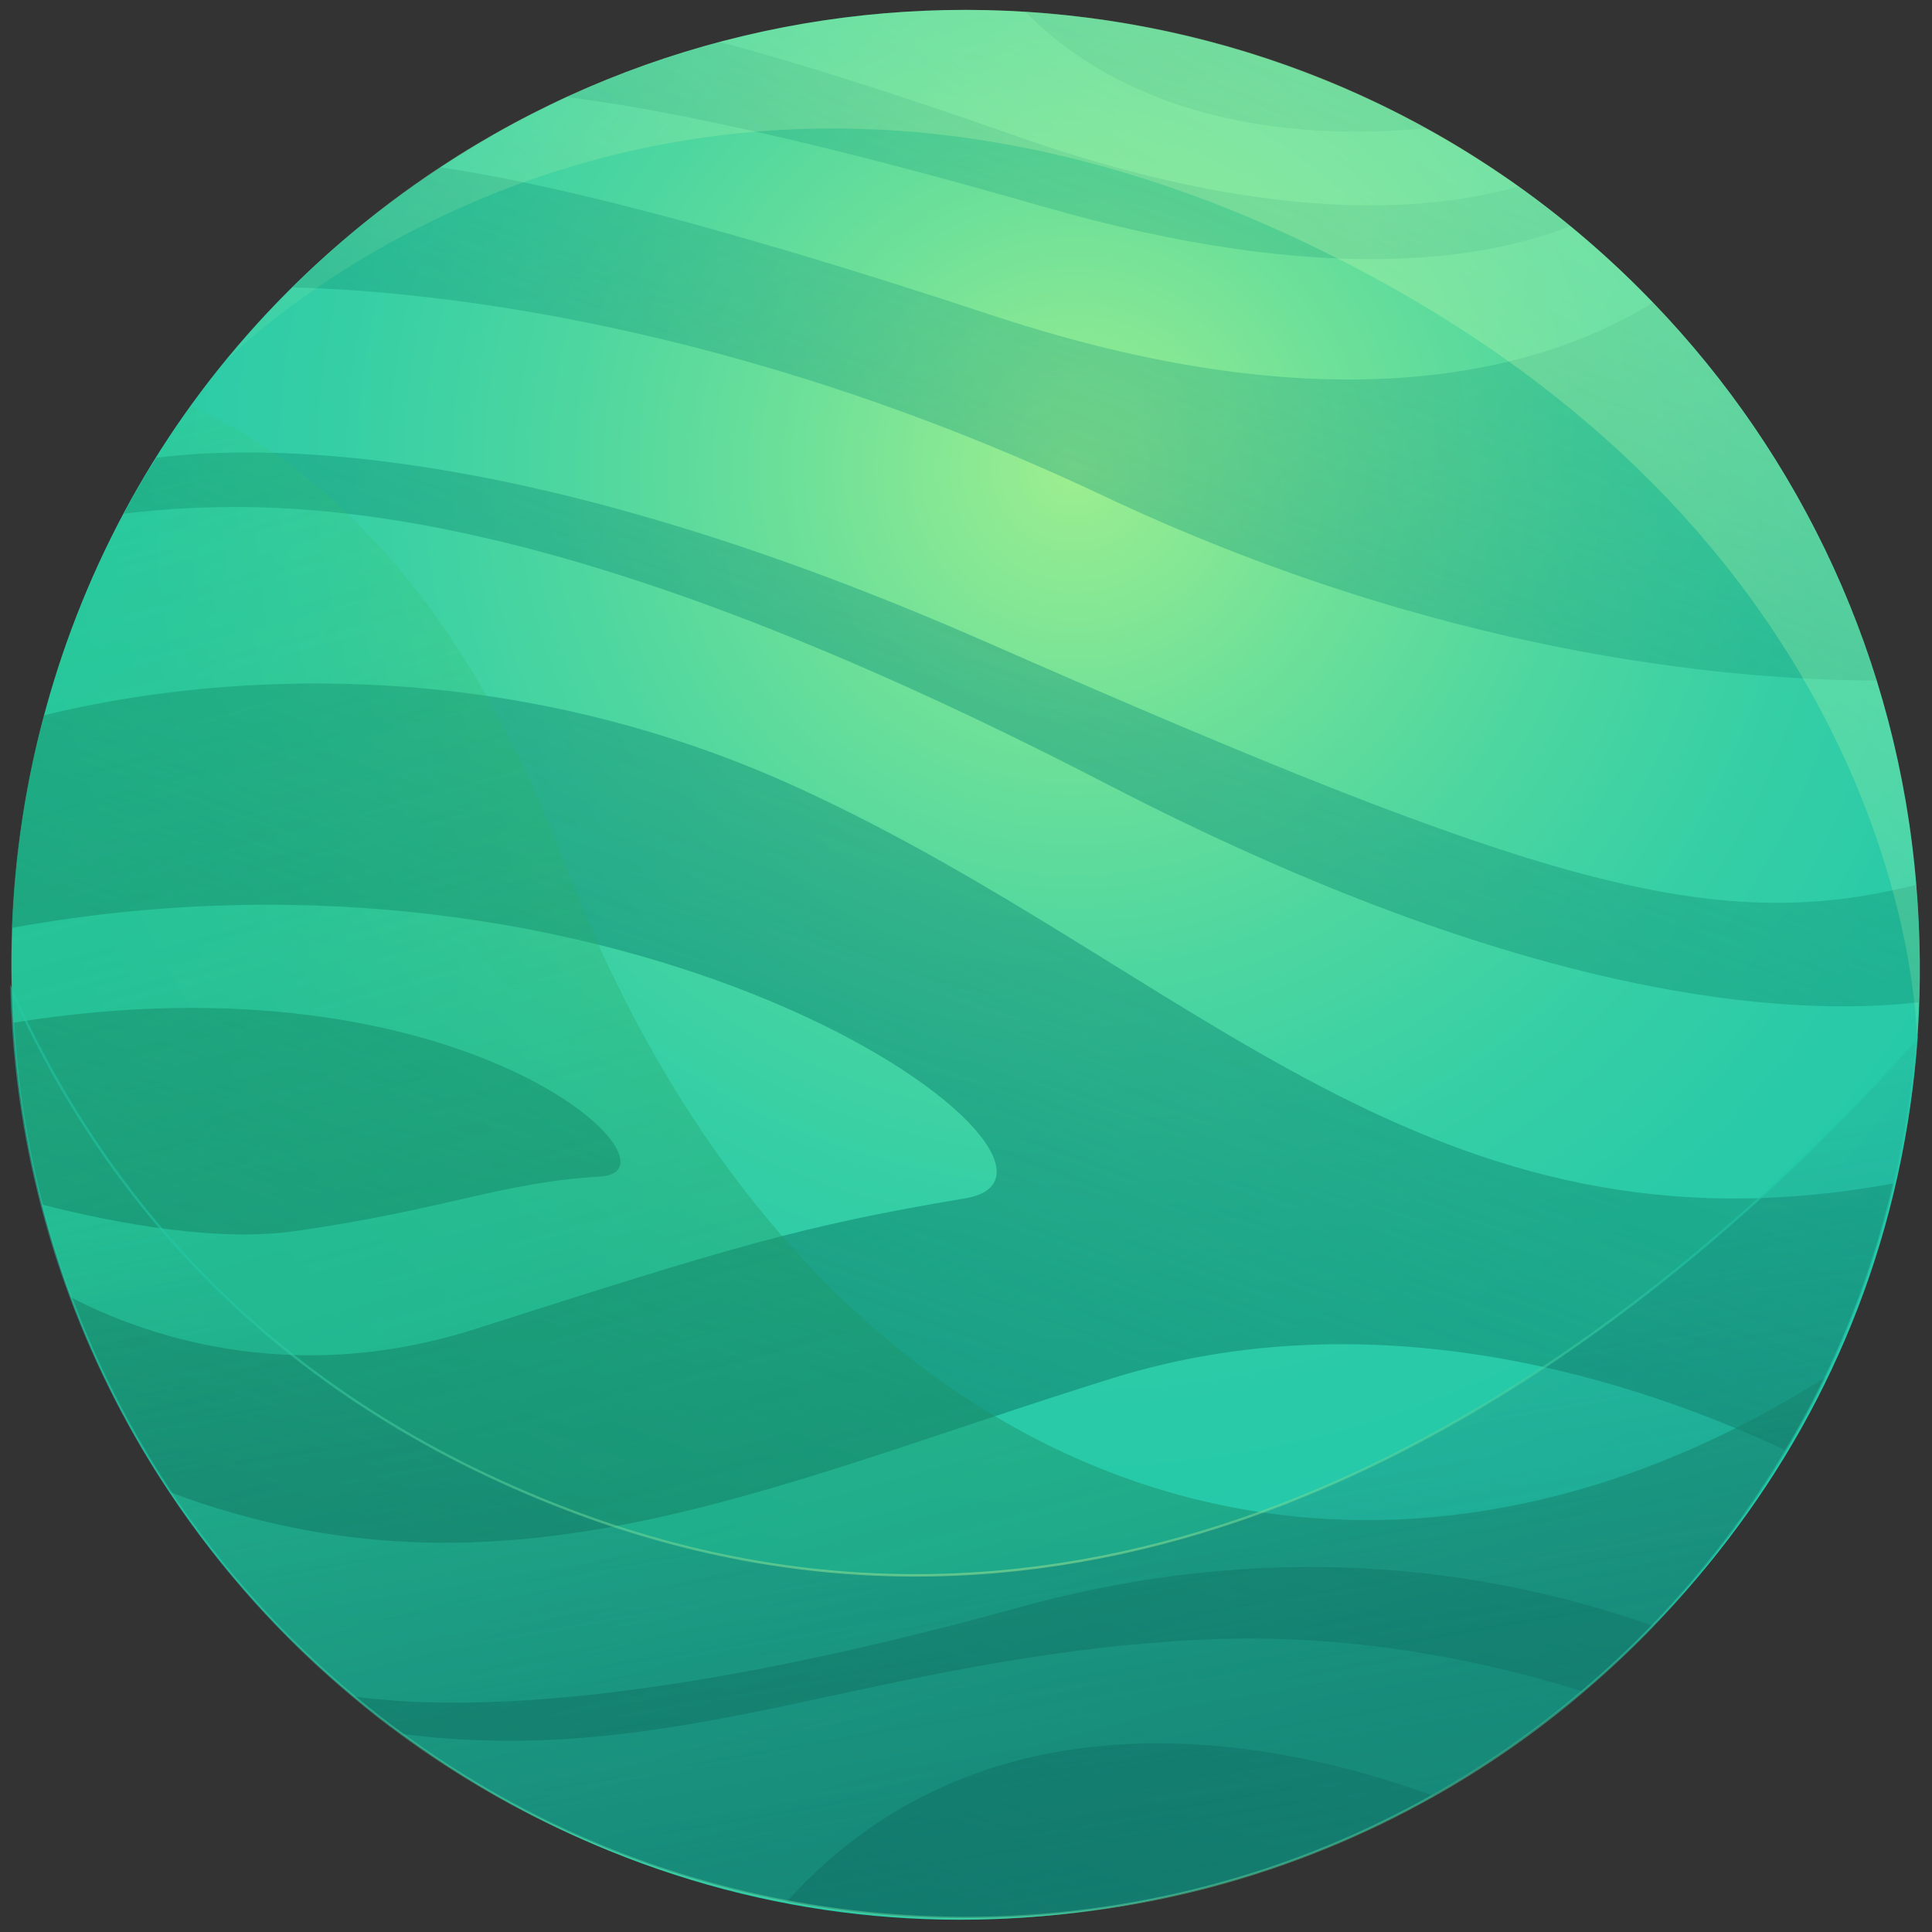 <svg version="1.1" id="Layer_1" xmlns="http://www.w3.org/2000/svg" x="0" y="0" viewBox="0 0 800 800" xml:space="preserve"><rect x="0" y="0" width="800" height="800" fill="#333333" stroke="none"/><style>.st1{fill:url(#SVGID_00000072973192119045810860000002580575957206875327_)}.st2{fill:url(#SVGID_00000085225662150849855850000004140388938347188118_)}.st3{fill:url(#SVGID_00000131359153621543460750000016332090667887006906_)}.st4{fill:url(#SVGID_00000080913414299195118050000000926378905362479756_)}.st5{fill:url(#SVGID_00000091714111247735375110000009242488045789866901_)}.st6{fill:url(#SVGID_00000044155078045198098540000009152884215211669439_)}.st7{fill:url(#SVGID_00000027588695572085431370000003150873688497438344_)}.st8{fill:url(#SVGID_00000067198149187582422680000016086478882724176826_)}.st9{opacity:.55;fill:url(#SVGID_00000132786319459200299240000008759219841728662687_)}.st10{opacity:.5;fill:url(#SVGID_00000101803679389922257520000017097814944185932173_);stroke:url(#SVGID_00000120539577249986608330000003637616063886373514_);stroke-miterlimit:10}.st11{opacity:.5;fill:url(#SVGID_00000111870365163518938400000014566391798242984636_)}</style><radialGradient id="SVGID_1_" cx="444.988" cy="193.856" r="467.231" gradientUnits="userSpaceOnUse"><stop offset="0" stop-color="#9eef8f"/><stop offset=".04" stop-color="#95ec91"/><stop offset=".248" stop-color="#6de099"/><stop offset=".453" stop-color="#4dd6a0"/><stop offset=".65" stop-color="#36cfa5"/><stop offset=".836" stop-color="#29caa8"/><stop offset="1" stop-color="#24c9a9"/></radialGradient><path d="M166.5 718.1C-55.1 556.3-48.2 221.3 182.3 69.3c156.4-103.5 368.5-83 502.2 56 61.5 63.9 101.4 148.1 109 241.2 28.2 337.8-355.5 550.7-627 351.6z" fill="url(#SVGID_1_)"/><linearGradient id="SVGID_00000031913810302444011640000000804739724066973572_" gradientUnits="userSpaceOnUse" x1="210.067" y1="859.044" x2="541.947" y2="-55.318"><stop offset="0" stop-color="#138677"/><stop offset="1" stop-color="#139b77" stop-opacity=".1"/></linearGradient><path d="M777.1 281.8c-62.7-.2-182-11.2-320.9-76.8-153.5-72.5-280.6-84.6-335-86 18.6-18.5 39.1-35.2 61.1-49.7 36.2 5.2 104.4 20.2 228.7 61.3 147.4 48.7 232.3 20.3 273.4-5.3 42.1 43.7 74.2 97.1 92.7 156.5z" fill="url(#SVGID_00000031913810302444011640000000804739724066973572_)"/><linearGradient id="SVGID_00000104665453906400432150000008362269541592666811_" gradientUnits="userSpaceOnUse" x1="161.306" y1="841.351" x2="493.188" y2="-73.019"><stop offset="0" stop-color="#138677"/><stop offset="1" stop-color="#139b77" stop-opacity=".1"/></linearGradient><path d="M650.2 93.6c-34.4 13.7-102.1 25.5-218.8-8.2-102.2-29.5-162.7-41-196.7-45.2 20.3-9.3 41.5-17 63.5-22.8 29.8 8 69.4 20.2 121.9 38.7C524.3 92.9 591 88 628.7 77.2c7.3 5.2 14.5 10.7 21.5 16.4z" fill="url(#SVGID_00000104665453906400432150000008362269541592666811_)"/><linearGradient id="SVGID_00000081622481592992228070000007982347897781936021_" gradientUnits="userSpaceOnUse" x1="206.676" y1="857.807" x2="538.553" y2="-56.55"><stop offset="0" stop-color="#138677"/><stop offset="1" stop-color="#139b77" stop-opacity=".1"/></linearGradient><path d="M590.5 53.1c-39.4 3.9-115.2 3.2-166-48.3 59.9 3.7 116.2 20.8 166 48.3z" fill="url(#SVGID_00000081622481592992228070000007982347897781936021_)"/><linearGradient id="SVGID_00000162324520939225890560000011526693501623715494_" gradientUnits="userSpaceOnUse" x1="223.283" y1="863.843" x2="555.164" y2="-50.522"><stop offset="0" stop-color="#138677"/><stop offset="1" stop-color="#139b77" stop-opacity=".1"/></linearGradient><path d="M794.8 399.2c0 5.3-.1 10.5-.3 15.8-52.7 6.1-161.2.2-336.1-90.3-221.2-114.4-332.8-120.9-407.1-112 4.2-7.9 8.7-15.7 13.5-23.2 49.4-6.1 159.9-4.4 343.9 76.5 227.6 100 300 121.7 384.7 100.4 1 10.8 1.4 21.7 1.4 32.8z" fill="url(#SVGID_00000162324520939225890560000011526693501623715494_)"/><linearGradient id="SVGID_00000166648917577678170720000004113555193771505318_" gradientUnits="userSpaceOnUse" x1="230.831" y1="866.581" x2="562.711" y2="-47.782"><stop offset="0" stop-color="#138677"/><stop offset="1" stop-color="#139b77" stop-opacity=".1"/></linearGradient><path d="M332 326.9C193.6 263 66.3 284.3 18.2 296.2c-7.6 28.2-12.1 57.7-13.3 88 266.1-48.2 461 100.9 394.8 112-67.7 11.3-97.1 20.3-203.2 54.2-77.5 24.7-139.4 1.3-167.1-13.2C40.1 565.9 54 592.9 70.7 618c137.4 51.3 247.2-2.9 389.9-47.3 111-34.5 218.9 1.7 278.9 29.9 20.2-33.9 35.4-71.1 44.7-110.6C592 525.5 494.8 402.1 332 326.9z" fill="url(#SVGID_00000166648917577678170720000004113555193771505318_)"/><linearGradient id="SVGID_00000057858117060150232380000003382609578204515205_" gradientUnits="userSpaceOnUse" x1="10.034" y1="786.44" x2="341.913" y2="-127.923"><stop offset="0" stop-color="#138677"/><stop offset="1" stop-color="#139b77" stop-opacity=".1"/></linearGradient><path d="M248.5 487.2c-40.6 2.3-63.2 13.5-126.4 22.6-31.2 4.4-71.7-2.6-104.7-11-6.4-24.2-10.5-49.5-12-75.3 187.7-30.4 281.3 61.6 243.1 63.7z" fill="url(#SVGID_00000057858117060150232380000003382609578204515205_)"/><linearGradient id="SVGID_00000142877633469623166860000011642978333561694895_" gradientUnits="userSpaceOnUse" x1="336.701" y1="905.009" x2="668.58" y2="-9.355"><stop offset="0" stop-color="#138677"/><stop offset="1" stop-color="#139b77" stop-opacity=".1"/></linearGradient><path d="M684.4 673.2c-9.2 9.6-18.9 18.6-29 27.2-48.2-15-102.7-24.5-160.8-21.3-134 7.3-214.2 53.5-328.1 38.9-6.8-4.9-13.4-10.1-19.8-15.5 46.5 6.3 130.1 3.2 275.6-37 102.1-28.1 190.8-17.3 262.1 7.7z" fill="url(#SVGID_00000142877633469623166860000011642978333561694895_)"/><linearGradient id="SVGID_00000079466253308349540030000009101639043717430172_" gradientUnits="userSpaceOnUse" x1="400.61" y1="928.205" x2="732.49" y2="13.841"><stop offset="0" stop-color="#138677"/><stop offset="1" stop-color="#139b77" stop-opacity=".1"/></linearGradient><path d="M593.5 743.6c-57.3 32.3-123.4 50.7-193.8 50.7-25.2 0-49.9-2.4-73.9-6.9 84.9-94.1 208.5-65.5 267.7-43.8z" fill="url(#SVGID_00000079466253308349540030000009101639043717430172_)"/><linearGradient id="SVGID_00000162330376822929124590000004960064182651187864_" gradientUnits="userSpaceOnUse" x1="443.637" y1="742.545" x2="240.455" y2=".931"><stop offset="0" stop-color="#127f6a"/><stop offset="1" stop-color="#3dd565" stop-opacity=".1"/></linearGradient><path d="M756 570.2c-5 10.4-10.5 20.6-16.4 30.5-15.6 26.3-34.2 50.6-55.3 72.5-9.2 9.6-18.9 18.6-29 27.2-19.1 16.3-39.8 30.7-61.8 43.1-57.3 32.3-123.4 50.7-193.8 50.7-25.2 0-49.9-2.4-73.9-6.9-58.8-11.1-112.9-35.2-159.4-69.3-6.8-4.9-13.4-10.1-19.8-15.5-29.2-24.3-54.8-52.8-75.9-84.5-16.7-25-30.6-52.1-41.3-80.8-4.7-12.5-8.7-25.3-12.1-38.4-6.3-24.2-10.4-49.5-11.9-75.3-.3-4.4-.5-8.9-.6-13.4-.1-3.6-.2-7.2-.2-10.9 0-5 .1-10 .3-14.9 1.1-30.3 5.7-59.8 13.3-88 7.9-29.4 19.1-57.3 33.2-83.6 4.2-7.9 8.7-15.7 13.5-23.2 4.6-7.3 9.4-14.4 14.4-21.4 55.7 25.6 112.9 80.4 154.5 189.4C293.5 514 400.8 608 522.2 626.2c75.1 11.2 155.6-6.4 233.8-56z" opacity=".55" fill="url(#SVGID_00000162330376822929124590000004960064182651187864_)"/><linearGradient id="SVGID_00000036214981812543314160000000243358343364010380_" gradientUnits="userSpaceOnUse" x1="463.184" y1="804.576" x2="401.139" y2="443.441"><stop offset="0" stop-color="#126d6a"/><stop offset="1" stop-color="#12656a" stop-opacity="0"/></linearGradient><radialGradient id="SVGID_00000134207283908519310090000008841677846072346008_" cx="399.236" cy="601.168" r="311.055" gradientUnits="userSpaceOnUse"><stop offset="0" stop-color="#beef8f"/><stop offset="1" stop-color="#24c9a9"/></radialGradient><path d="M793.6 430.3c-1.6 20.4-4.7 40.4-9.3 59.8-6.6 27.9-16.1 54.8-28.3 80.1-5 10.4-10.5 20.6-16.4 30.5-15.6 26.3-34.2 50.6-55.3 72.5-9.2 9.6-18.9 18.6-29 27.2-19.1 16.3-39.8 30.7-61.8 43.1-57.3 32.3-123.4 50.7-193.8 50.7-25.2 0-49.9-2.4-73.9-6.9-58.8-11.1-112.9-35.2-159.4-69.3-6.8-4.9-13.4-10.1-19.8-15.5-29.2-24.3-54.8-52.8-75.9-84.5-16.7-25-30.6-52.1-41.3-80.8-4.7-12.5-8.7-25.3-12.1-38.4-6.3-24.2-10.4-49.5-11.9-75.3-.3-4.4-.5-8.9-.6-13.4C43.1 495.5 112.2 578 234.9 625c104.9 40.2 202.3 32.1 287.3 1.2 120.2-43.8 215.5-133 271.4-195.9z" opacity=".5" fill="url(#SVGID_00000036214981812543314160000000243358343364010380_)" stroke="url(#SVGID_00000134207283908519310090000008841677846072346008_)" stroke-miterlimit="10"/><linearGradient id="SVGID_00000062177687892391571330000011129505515214126721_" gradientUnits="userSpaceOnUse" x1="741.581" y1="-186.318" x2="355.477" y2="430.094"><stop offset="0" stop-color="#d4ffae"/><stop offset="1" stop-color="#d4ffae" stop-opacity="0"/></linearGradient><path d="M793.7 429.4c-.1-8.4-5.2-203.3-239.3-322.1C275.9-34 97.3 145.7 93.3 149.7 242.7-33.9 519.9-45.9 684.4 125.2c78.4 81.4 117.8 191.4 109.3 304.2z" opacity=".5" fill="url(#SVGID_00000062177687892391571330000011129505515214126721_)"/></svg>